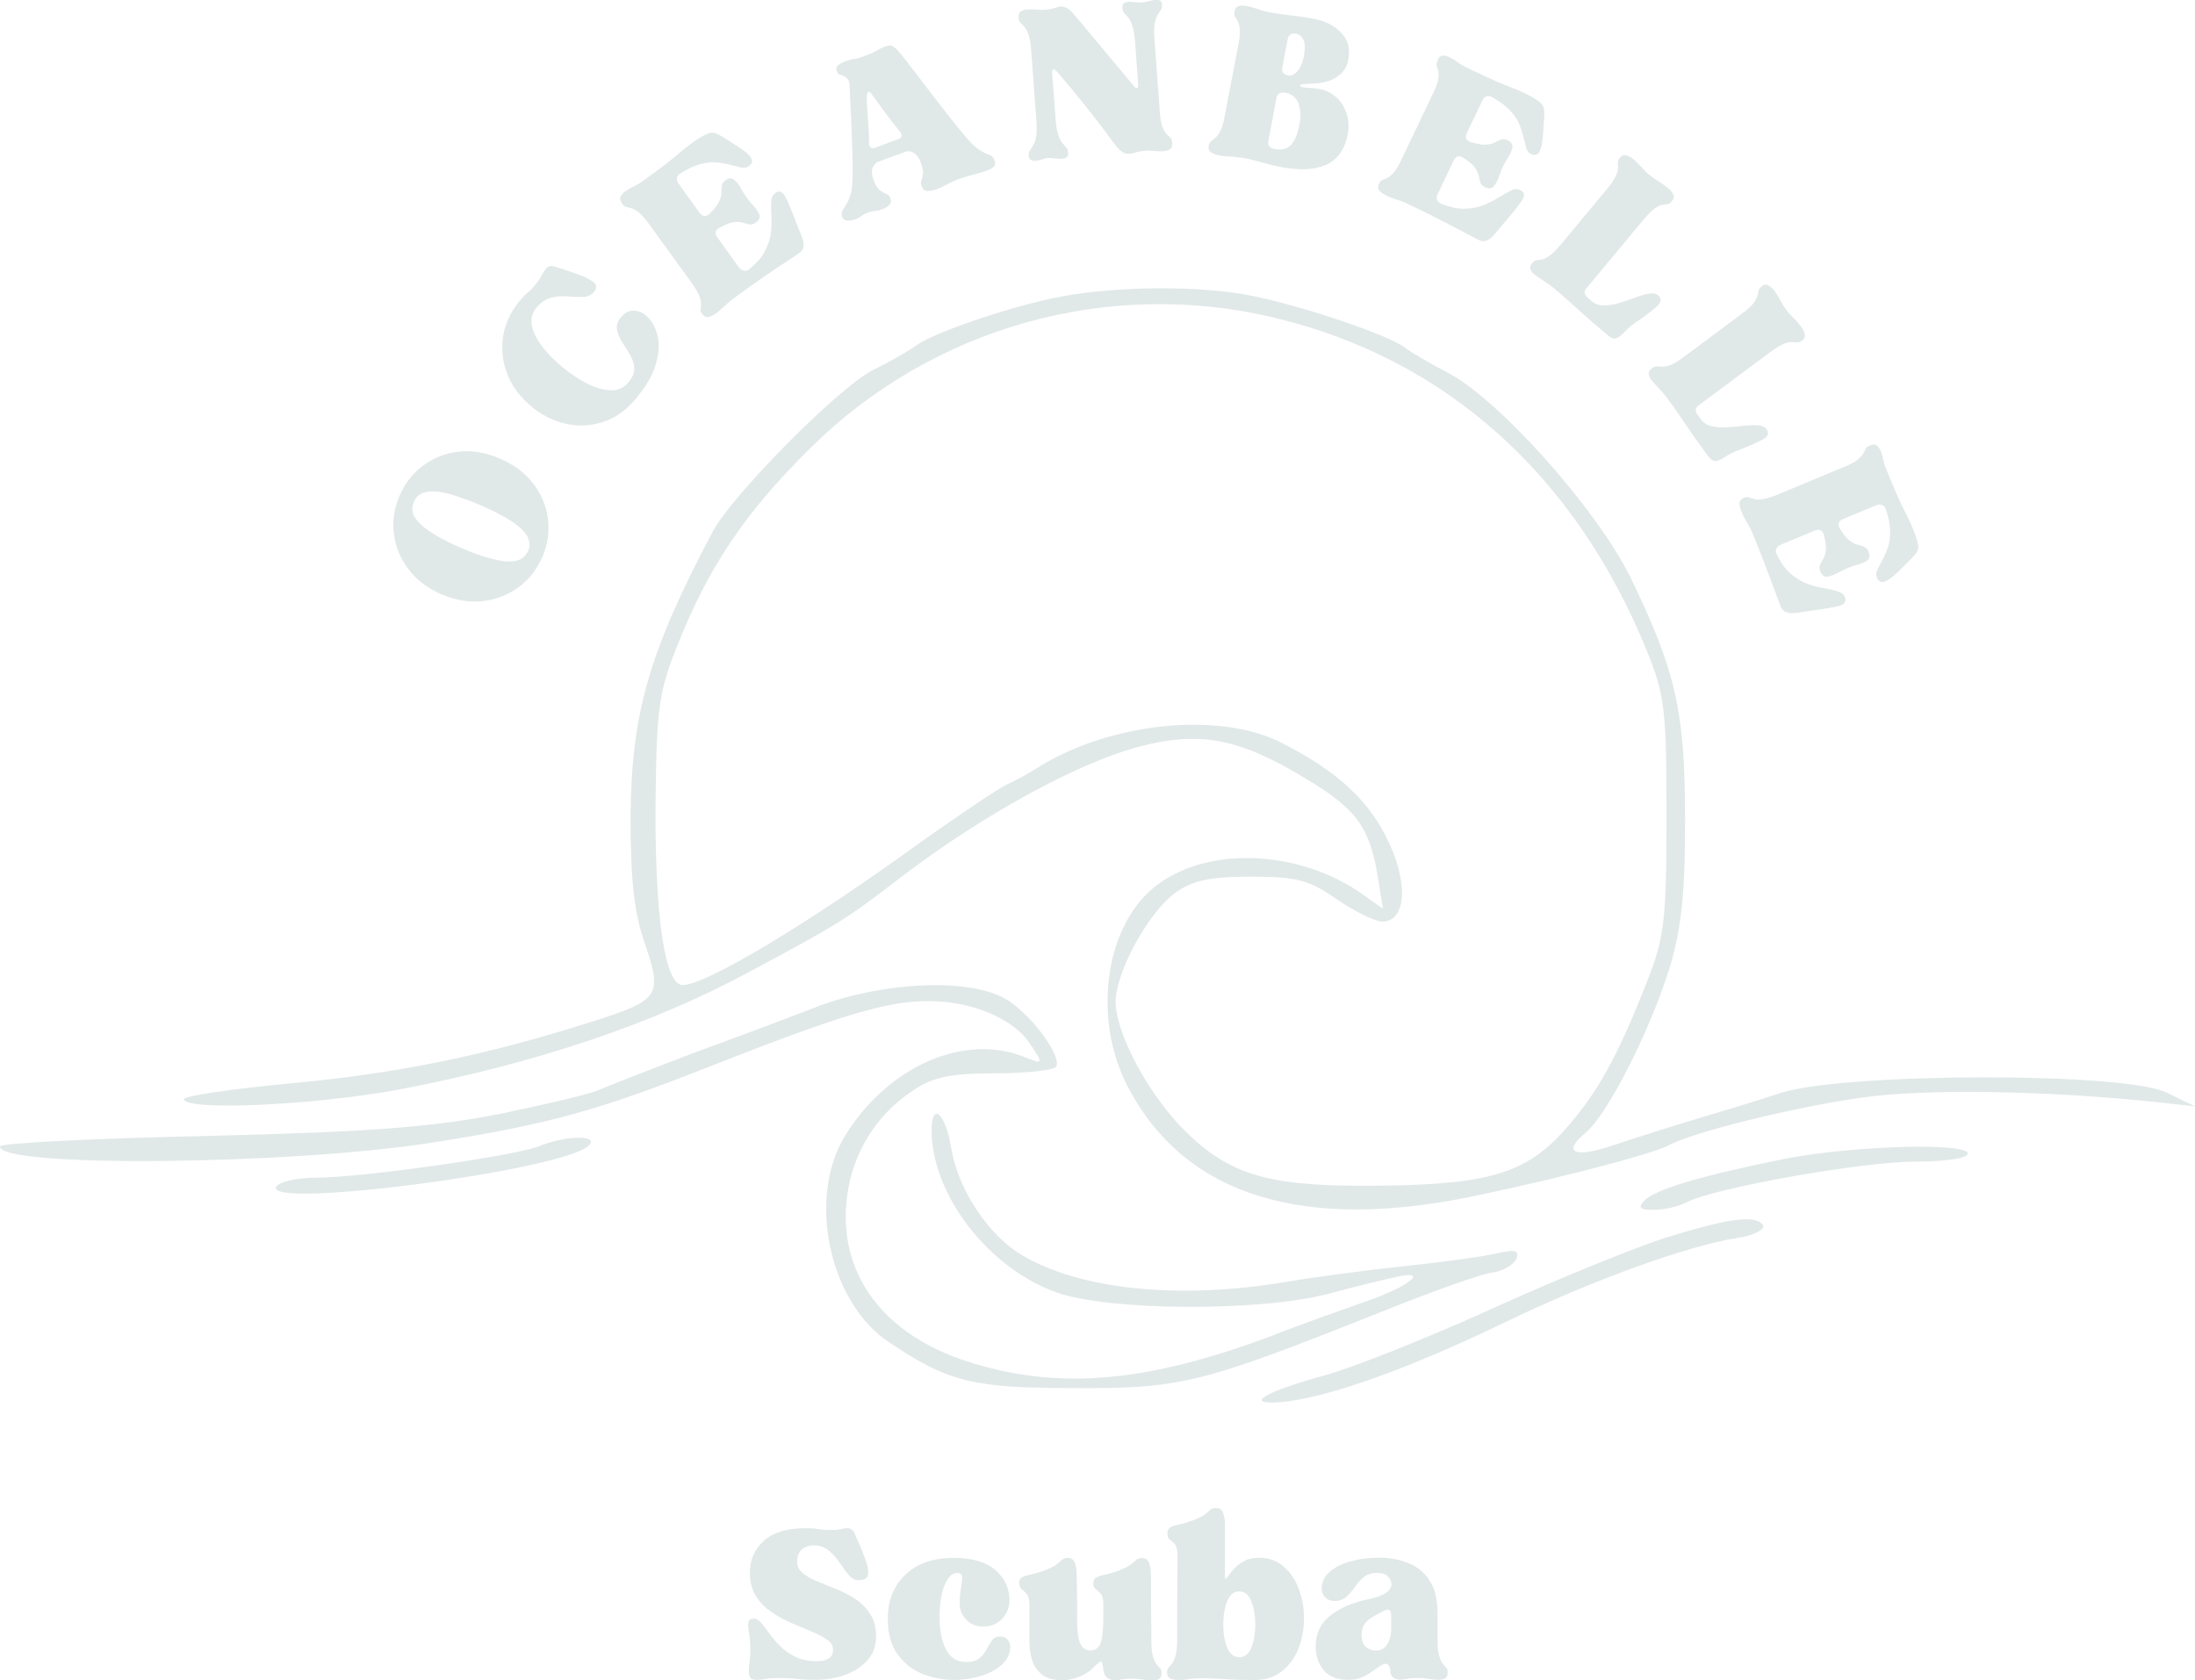 <?xml version="1.0" encoding="UTF-8"?>
<svg xmlns="http://www.w3.org/2000/svg" id="b" viewBox="0 0 276.7 211.88">
  <defs>
    <style>.d{fill:#e1e8e8;}</style>
  </defs>
  <g id="c">
    <path class="d" d="M94.58,207.92c0-.78-.05-1.44-.15-2-.1-.57-.14-1.01-.1-1.33.04-.32.29-.48.75-.48.29,0,.58.18.88.54.3.36.65.81,1.04,1.35.39.53.84,1.06,1.38,1.6.54.53,1.18.97,1.92,1.33.75.36,1.64.54,2.67.54.59,0,1.08-.1,1.46-.31.39-.22.58-.6.58-1.15,0-.5-.26-.92-.77-1.27-.5-.34-1.16-.69-1.96-1.02-.79-.33-1.64-.69-2.54-1.08-.89-.39-1.74-.85-2.54-1.4-.79-.55-1.44-1.23-1.94-2.04-.49-.8-.73-1.78-.73-2.94,0-1.58.58-2.9,1.75-3.96,1.17-1.07,2.91-1.6,5.23-1.6.72,0,1.31.04,1.77.13.46.07.96.1,1.52.1.42,0,.79-.03,1.13-.1.33-.08.63-.13.88-.13.21,0,.38.04.5.13.14.07.26.22.38.44.57,1.25,1.02,2.33,1.35,3.23.33.89.46,1.57.38,2.04-.07.47-.47.71-1.21.71-.43,0-.83-.21-1.21-.65-.38-.44-.76-.96-1.15-1.54-.38-.58-.83-1.09-1.35-1.52-.52-.44-1.14-.67-1.85-.67s-1.25.19-1.63.56c-.36.38-.54.88-.54,1.5,0,.57.24,1.05.73,1.44.48.39,1.09.74,1.83,1.04.75.31,1.55.64,2.42.98.86.35,1.66.77,2.4,1.27.75.5,1.36,1.13,1.85,1.88.48.75.73,1.7.73,2.83,0,1.2-.38,2.2-1.13,3.02-.74.81-1.69,1.42-2.85,1.83-1.16.4-2.38.6-3.67.6-.95,0-1.75-.04-2.42-.13-.66-.07-1.45-.1-2.4-.1-.63,0-1.09.03-1.4.1-.29.08-.7.13-1.23.13s-.79-.18-.88-.54c-.08-.36-.08-.84,0-1.44.08-.59.13-1.24.13-1.94Z"></path>
    <path class="d" d="M111.91,204.17c0-2.3.73-4.17,2.19-5.58,1.47-1.43,3.53-2.15,6.17-2.15,2.29,0,4.03.52,5.21,1.54,1.18,1.02,1.77,2.29,1.77,3.83,0,.85-.3,1.61-.9,2.29-.6.67-1.42,1-2.46,1-.85,0-1.55-.29-2.1-.88-.54-.58-.81-1.22-.81-1.92,0-.82.05-1.52.17-2.1.11-.59.15-1.05.13-1.38-.02-.32-.22-.48-.63-.48-.63,0-1.16.52-1.58,1.56-.43,1.03-.64,2.43-.63,4.19.03,1.67.32,3.01.88,4.02.57,1,1.4,1.49,2.5,1.46.73,0,1.29-.16,1.67-.48.38-.32.67-.69.88-1.1.22-.43.44-.8.67-1.13.22-.33.57-.5,1.04-.5.42,0,.73.14.94.4.22.27.33.56.33.88,0,.85-.33,1.58-1,2.21-.66.63-1.53,1.11-2.63,1.46-1.1.34-2.28.52-3.54.52-1.32,0-2.62-.26-3.9-.77-1.27-.51-2.31-1.33-3.13-2.46-.82-1.14-1.23-2.61-1.23-4.44Z"></path>
    <path class="d" d="M128.45,199.67c0-.38.13-.63.38-.77.25-.14.6-.26,1.06-.35.46-.09,1.01-.26,1.67-.48.79-.3,1.33-.57,1.63-.81.3-.23.53-.43.69-.58.15-.15.39-.23.71-.23.44,0,.74.2.9.6.15.41.23.88.23,1.42.01.78.03,1.41.04,1.9.01.49.02,1.11.02,1.88v1.83c0,1.57.14,2.64.42,3.21.28.56.7.83,1.27.83s.98-.28,1.23-.83c.25-.57.38-1.65.38-3.25v-1.79c0-.63-.11-1.05-.33-1.29-.21-.25-.42-.45-.63-.6-.21-.15-.31-.38-.31-.67,0-.38.13-.63.38-.77.25-.14.6-.26,1.06-.35.46-.09,1.01-.26,1.67-.48.79-.3,1.33-.57,1.63-.81.3-.23.53-.43.69-.58.15-.15.39-.23.71-.23.44,0,.74.2.9.6.15.41.23.88.23,1.42l.02,3.02c0,1.13,0,2.03.02,2.71.01.67.02,1.2.02,1.6v1.04c0,.86.06,1.52.19,1.98.13.45.27.77.44.98.18.21.33.39.46.52.13.14.19.35.19.63,0,.38-.1.63-.31.75s-.49.19-.83.19c-.36,0-.77-.04-1.23-.13-.46-.07-.9-.1-1.31-.1s-.75.01-1.04.04c-.28.04-.58.09-.92.15-.47.04-.86-.05-1.17-.27-.29-.22-.46-.54-.5-.96-.1-.75-.21-1.13-.33-1.13s-.44.26-.94.77c-.41.43-.99.81-1.75,1.13-.75.3-1.46.46-2.13.46-1.16,0-2.04-.25-2.65-.75-.61-.5-1.02-1.11-1.23-1.85-.21-.75-.31-1.51-.31-2.29v-4.56c0-.67-.11-1.13-.33-1.4-.21-.26-.42-.46-.63-.6-.21-.15-.31-.39-.31-.71Z"></path>
    <path class="d" d="M151.36,211.61c-.38,0-.82.03-1.33.1-.5.08-.97.13-1.42.13s-.79-.06-1.08-.19c-.28-.13-.42-.38-.42-.75,0-.28.06-.48.19-.6.13-.14.27-.31.44-.52.18-.22.33-.55.46-1,.13-.44.19-1.1.19-1.98v-2.94c0-1.13,0-2.24.02-3.35.01-1.11.02-2.07.02-2.88v-1.54c0-.68-.11-1.14-.33-1.38-.21-.23-.42-.42-.63-.56-.21-.15-.31-.42-.31-.79s.13-.63.38-.77c.25-.14.6-.26,1.06-.35.46-.09,1.01-.26,1.65-.48.8-.3,1.35-.57,1.65-.81.3-.23.53-.42.67-.56.15-.15.4-.23.73-.23.44,0,.73.2.88.6.15.39.23.85.23,1.4v6.35c0,.41.03.6.08.58.07-.01.19-.15.38-.42.19-.26.44-.57.75-.92.32-.34.73-.65,1.23-.92.5-.26,1.11-.4,1.83-.4,1.26,0,2.32.38,3.17,1.13.84.75,1.48,1.71,1.9,2.88.43,1.16.64,2.39.63,3.71-.02,1.32-.24,2.56-.69,3.71-.45,1.16-1.14,2.1-2.06,2.85-.92.75-2.06,1.13-3.44,1.13-1.08,0-1.93-.02-2.52-.04-.58-.03-1.05-.06-1.4-.08-.35-.02-.73-.04-1.15-.06-.41-.03-.98-.04-1.73-.04ZM156.22,200.67c-.7,0-1.21.43-1.54,1.27-.32.85-.48,1.83-.48,2.94s.17,2.09.5,2.9c.34.79.85,1.19,1.52,1.19s1.19-.4,1.52-1.21c.33-.82.5-1.78.5-2.9s-.17-2.1-.5-2.94-.84-1.25-1.52-1.25Z"></path>
    <path class="d" d="M169.96,211.83c-1.39,0-2.43-.41-3.1-1.23-.67-.83-1-1.82-1-2.96,0-1.67.61-2.98,1.85-3.94,1.25-.96,2.86-1.65,4.85-2.06,1.9-.4,2.85-1.03,2.85-1.88,0-.32-.14-.63-.42-.94-.28-.32-.75-.48-1.42-.48s-1.24.18-1.67.54c-.42.36-.79.77-1.1,1.23-.32.46-.68.87-1.06,1.23-.39.36-.91.54-1.54.54-.43,0-.81-.15-1.13-.44-.31-.3-.46-.67-.46-1.08,0-.84.33-1.56,1-2.15.68-.59,1.56-1.04,2.65-1.33,1.08-.3,2.26-.46,3.54-.46,1.36,0,2.59.22,3.71.67,1.13.43,2.02,1.16,2.69,2.19.68,1.02,1.02,2.41,1.02,4.17v3.33c0,.88.06,1.54.19,1.98.13.45.27.78.44,1,.18.21.33.39.46.52.13.13.19.33.19.6,0,.38-.11.63-.33.75-.22.13-.51.19-.85.19-.38,0-.79-.04-1.25-.13-.45-.07-.85-.1-1.23-.1s-.74.01-1.04.04c-.29.04-.6.09-.94.15-.39.05-.74,0-1.06-.15-.31-.15-.49-.43-.54-.83-.02-.39-.08-.65-.19-.79-.1-.14-.22-.21-.35-.21-.28,0-.64.17-1.08.5-.43.33-.95.68-1.56,1.02-.61.33-1.31.5-2.1.5ZM171.64,206.13c0,.72.18,1.24.54,1.54.36.31.78.46,1.27.46.63,0,1.09-.26,1.42-.79.33-.54.5-1.17.5-1.9v-1.79c0-.67-.31-.84-.94-.52-.41.21-.82.43-1.25.67-.43.24-.8.53-1.1.88-.29.35-.44.83-.44,1.46Z"></path>
    <path class="d" d="M68.37,70.22c-.7,1.61-1.71,2.9-3.04,3.85-1.32.96-2.81,1.54-4.48,1.73-1.68.18-3.4-.1-5.17-.85-1.76-.76-3.15-1.81-4.17-3.15-1.03-1.34-1.65-2.82-1.85-4.44-.22-1.63.02-3.24.71-4.85.68-1.59,1.69-2.88,3.02-3.83,1.32-.97,2.81-1.55,4.48-1.73,1.67-.18,3.39.11,5.15.88,1.76.75,3.16,1.79,4.19,3.13,1.03,1.33,1.65,2.81,1.85,4.44.22,1.63-.01,3.24-.69,4.83ZM58.18,69.12c1.39.6,2.67,1.05,3.83,1.35,1.17.31,2.14.4,2.92.27.78-.14,1.32-.57,1.65-1.29.29-.69.21-1.36-.23-2.02-.45-.67-1.18-1.3-2.21-1.92-1.03-.63-2.23-1.23-3.63-1.83-1.39-.59-2.66-1.05-3.81-1.38-1.17-.32-2.14-.41-2.92-.27-.78.14-1.31.56-1.6,1.25-.32.72-.26,1.41.19,2.06.45.66,1.18,1.3,2.21,1.94,1.02.63,2.22,1.24,3.6,1.83Z"></path>
    <path class="d" d="M67.04,51.29c-1.39-1.13-2.4-2.44-3.02-3.96-.64-1.53-.84-3.1-.63-4.73.22-1.63.91-3.15,2.04-4.56.46-.55.85-.96,1.17-1.21.31-.26.64-.61.98-1.04.27-.33.49-.67.67-1,.17-.34.35-.64.54-.88.13-.15.27-.26.42-.31.16-.07.35-.07.58-.02,1.07.32,2.06.65,2.98.98.91.32,1.57.66,2.02,1,.44.35.48.76.1,1.23-.35.42-.81.64-1.38.65-.58.02-1.22,0-1.92-.06-.71-.07-1.41-.02-2.1.15-.69.17-1.32.6-1.9,1.31-.55.68-.73,1.46-.52,2.33.2.86.66,1.74,1.38,2.65.71.91,1.56,1.76,2.56,2.56,1,.82,2.02,1.49,3.06,2.02,1.05.52,2.03.79,2.94.81.9.03,1.65-.31,2.23-1.02.53-.65.76-1.26.71-1.81-.04-.57-.22-1.13-.54-1.67-.32-.54-.65-1.07-.98-1.58-.33-.51-.55-1.03-.65-1.54-.1-.53.06-1.05.48-1.56.5-.61,1.07-.9,1.73-.85.65.04,1.25.35,1.79.94.54.57.92,1.35,1.13,2.33.22.97.15,2.12-.23,3.44-.36,1.31-1.16,2.71-2.38,4.21-1.18,1.47-2.54,2.49-4.08,3.04-1.54.54-3.11.66-4.71.33-1.59-.32-3.09-1.04-4.48-2.17Z"></path>
    <path class="d" d="M78.41,25.64c-.23-.32-.3-.59-.19-.81.1-.23.27-.45.52-.65.31-.22.66-.43,1.06-.63.41-.19.76-.4,1.06-.6.24-.18.47-.34.69-.5.22-.17.44-.32.65-.48,1.31-.94,2.41-1.8,3.31-2.56.89-.76,1.65-1.35,2.27-1.77.7-.44,1.23-.73,1.63-.85.39-.14.92,0,1.58.4.82.52,1.57.99,2.25,1.44.69.45,1.17.86,1.42,1.25.26.39.17.75-.27,1.08-.27.18-.58.24-.94.17-.36-.08-.79-.19-1.27-.31-.49-.14-1.04-.25-1.67-.33-.61-.08-1.31-.03-2.08.17-.79.18-1.67.58-2.65,1.21-.25.13-.4.31-.44.56s.02.49.19.71l2.65,3.67c.38.52.8.56,1.27.15.61-.59,1.01-1.11,1.21-1.54.19-.44.29-.82.29-1.15s.01-.61.04-.85c.03-.25.18-.48.46-.69.43-.3.8-.32,1.1-.06.32.25.59.6.83,1.06.25.45.48.82.71,1.13.22.31.51.66.85,1.04.36.38.61.75.77,1.13.15.38.01.72-.42,1.02-.28.21-.54.29-.79.25-.24-.04-.51-.11-.81-.21-.31-.11-.7-.14-1.17-.08-.47.06-1.08.29-1.81.71-.56.31-.65.72-.27,1.23l2.73,3.79c.17.22.38.35.63.4.25.03.47-.04.67-.21.96-.78,1.63-1.57,2.02-2.38.4-.82.64-1.61.71-2.38.07-.76.08-1.46.04-2.1-.04-.64-.05-1.19-.02-1.67.03-.48.19-.83.48-1.04.48-.36.9-.25,1.23.33.33.57.8,1.68,1.42,3.33.25.64.47,1.2.67,1.69.21.49.3.93.27,1.31-.02.39-.26.73-.73,1.02-1.86,1.22-3.45,2.29-4.77,3.21-1.31.92-2.44,1.73-3.4,2.44-.31.22-.65.52-1.02.88-.38.35-.74.66-1.1.94-.35.24-.68.39-.98.46-.29.06-.55-.07-.77-.38-.17-.22-.23-.42-.21-.58.03-.18.05-.41.06-.69.02-.28-.06-.63-.23-1.04-.17-.43-.51-1-1.02-1.71l-5.31-7.33c-.48-.68-.91-1.16-1.27-1.44-.36-.29-.67-.47-.94-.54-.26-.07-.48-.13-.67-.17-.18-.05-.35-.19-.52-.42Z"></path>
    <path class="d" d="M106.17,27.26c-.09-.29-.08-.53.04-.73.13-.19.29-.46.5-.81.22-.34.42-.84.6-1.5.09-.39.15-1.06.17-2.02.01-.96,0-2.07-.04-3.33-.04-1.26-.09-2.55-.15-3.88-.06-1.32-.11-2.55-.17-3.71.01-.59-.06-1.01-.21-1.23-.14-.22-.31-.36-.52-.44-.19-.08-.36-.15-.52-.21-.17-.05-.29-.19-.38-.42-.13-.33-.05-.59.21-.79.27-.19.58-.36.96-.5.44-.15.79-.23,1.04-.25.26-.03.69-.15,1.29-.38.68-.25,1.19-.48,1.54-.69.36-.21.71-.38,1.06-.5.25-.09.47-.14.67-.13.21,0,.47.16.79.48.39.43.94,1.11,1.65,2.04.71.92,1.48,1.93,2.33,3.04.84,1.11,1.69,2.21,2.54,3.29.84,1.08,1.61,2.02,2.29,2.81.69.78,1.21,1.27,1.56,1.48.57.35,1,.56,1.29.65.3.08.52.3.65.65.14.35.11.63-.08.83-.2.2-.49.36-.88.5-.45.17-.99.33-1.65.5-.64.16-1.33.36-2.06.63-.35.14-.76.33-1.23.58-.47.25-.95.47-1.42.65-.42.16-.79.22-1.13.21-.33-.01-.57-.19-.71-.54-.13-.34-.14-.63-.04-.83.09-.21.16-.47.19-.79.04-.33-.06-.84-.31-1.52-.2-.53-.48-.9-.85-1.13-.36-.22-.74-.26-1.15-.1l-3.23,1.19c-.39.14-.66.42-.81.83-.14.41-.11.87.08,1.4.25.68.52,1.14.81,1.38.3.22.58.39.83.48.25.08.42.27.52.56.13.33.08.61-.13.83-.21.22-.48.4-.81.52-.39.14-.71.22-.96.23-.25.02-.55.08-.9.21-.36.13-.64.27-.83.42-.18.16-.47.31-.88.46-.33.11-.66.16-.96.13-.31-.03-.52-.21-.65-.54ZM109.55,17.97c0,.63.26.84.79.65l2.85-1.06c.54-.19.61-.53.23-1-.63-.76-1.26-1.57-1.9-2.44-.64-.88-1.18-1.6-1.6-2.19-.2-.28-.35-.4-.48-.35-.08.04-.14.22-.17.54,0,.74.04,1.66.13,2.75.09,1.08.15,2.12.15,3.1Z"></path>
    <path class="d" d="M129.68,19.65c-.02-.28.03-.5.15-.67.11-.18.24-.4.4-.65.17-.25.29-.61.38-1.08.08-.48.09-1.16.04-2.02l-.67-9.02c-.07-.84-.19-1.48-.35-1.9-.16-.43-.32-.74-.5-.94-.19-.21-.36-.38-.5-.5-.14-.14-.21-.34-.23-.63-.03-.4.07-.67.29-.81.21-.14.47-.21.79-.23.36-.03.75-.02,1.17.02.42.03.8.03,1.15,0,.44-.03.81-.09,1.1-.19.29-.11.56-.18.81-.21.26-.01.54.06.83.23.29.16.66.51,1.1,1.06l7.29,8.73c.18.24.32.33.42.27.09-.05.14-.22.13-.5l-.4-5.4c-.07-.88-.19-1.54-.35-2-.16-.46-.33-.8-.52-1.02-.2-.23-.36-.42-.5-.56-.13-.15-.2-.36-.23-.65-.02-.26.05-.45.19-.56.14-.11.32-.17.54-.19.28-.03.58-.01.92.04.33.04.63.06.88.04.25-.03.53-.08.83-.17.32-.09.6-.15.85-.17.19-.03.36.01.52.1.17.08.26.26.27.52.03.28-.02.5-.15.67-.11.17-.24.38-.4.63-.16.25-.28.62-.38,1.1-.08.47-.09,1.15-.02,2.02l.67,9.02c.05.83.16,1.47.31,1.9.17.42.34.73.52.94.19.2.36.36.5.5.14.14.21.35.23.63.03.41-.06.68-.27.81-.2.14-.47.22-.81.25-.35.03-.74.02-1.17-.02-.43-.05-.82-.07-1.17-.04-.45.04-.82.11-1.13.21-.31.1-.6.16-.88.17-.27.03-.54-.04-.83-.21s-.64-.51-1.02-1.04c-.83-1.14-1.7-2.28-2.58-3.42-.89-1.14-1.75-2.21-2.58-3.21-.83-1.01-1.54-1.84-2.1-2.5-.2-.21-.35-.29-.46-.25-.1.04-.14.2-.13.48l.44,5.79c.05.86.17,1.53.33,2,.17.46.34.8.52,1.02.19.22.36.41.5.56.14.16.21.37.23.65.03.27-.03.45-.17.56-.14.11-.33.18-.56.21-.27.02-.57,0-.92-.04-.33-.05-.63-.07-.88-.06-.25.02-.52.08-.81.19-.29.09-.57.15-.83.17-.21.01-.39-.03-.54-.13-.16-.08-.24-.26-.27-.52Z"></path>
    <path class="d" d="M156.41,19.89c-.36-.07-.8-.12-1.31-.15-.52-.02-.99-.06-1.44-.15-.42-.08-.76-.22-1.02-.4-.25-.18-.34-.45-.27-.81.05-.28.15-.46.29-.56.15-.11.33-.26.54-.44.22-.18.44-.47.65-.88.21-.42.39-1.05.54-1.92l1.71-8.88c.17-.86.23-1.52.19-1.98-.04-.47-.14-.82-.27-1.06-.14-.23-.26-.43-.35-.58-.08-.17-.1-.39-.04-.67.07-.36.25-.57.54-.65.3-.07.67-.06,1.08.02.44.08.91.22,1.4.4.48.17.91.29,1.27.35.76.14,1.42.24,1.96.31.55.07,1.11.14,1.69.21.58.07,1.28.18,2.08.33,1.46.28,2.6.87,3.44,1.77.84.89,1.14,2,.88,3.33-.14.77-.44,1.36-.9,1.79-.45.42-.95.72-1.52.92-.56.18-1.12.29-1.69.33-.56.04-1.02.07-1.38.08-.36,0-.56.06-.58.17-.02.07.04.14.17.19.14.06.58.1,1.33.15,1.15.06,2.09.38,2.81.96.72.57,1.23,1.29,1.52,2.17.29.86.34,1.76.17,2.69-.38,1.93-1.29,3.21-2.73,3.85-1.45.64-3.33.73-5.65.29-.74-.14-1.6-.35-2.58-.63-.97-.27-1.81-.46-2.52-.58ZM160.91,12.35l-1.02,5.42c-.07.31-.02.54.15.71s.38.27.63.31c.86.17,1.53.02,2.02-.46.5-.47.88-1.36,1.13-2.69.18-.96.14-1.81-.13-2.56-.25-.76-.81-1.23-1.67-1.4-.25-.04-.49-.01-.71.08-.21.08-.34.28-.4.58ZM161.64,8.53c-.06.32,0,.56.17.71.17.14.38.23.63.27.36.07.73-.1,1.1-.52.39-.43.66-1.05.81-1.85.19-.98.18-1.69-.04-2.13-.22-.43-.52-.68-.88-.75-.63-.11-.99.11-1.1.67l-.69,3.6Z"></path>
    <path class="d" d="M181.23,7.57c.17-.36.38-.55.63-.56.26-.01.54.05.83.19.33.16.68.36,1.04.63.36.25.71.46,1.04.63.26.13.52.25.77.38.25.11.49.22.73.33,1.44.7,2.71,1.26,3.81,1.69,1.11.42,2,.81,2.67,1.17.72.39,1.23.72,1.52,1,.3.28.44.81.4,1.58-.06.97-.12,1.87-.19,2.69-.06.81-.2,1.42-.42,1.83-.22.42-.58.51-1.08.27-.29-.14-.49-.39-.58-.75-.1-.36-.21-.78-.33-1.27-.11-.48-.28-1.02-.5-1.6-.22-.58-.6-1.17-1.15-1.77-.54-.61-1.31-1.19-2.31-1.75-.25-.15-.49-.19-.73-.1-.22.08-.39.25-.5.5l-1.96,4.08c-.28.58-.12.97.48,1.17.82.25,1.46.36,1.94.33.47-.04.84-.14,1.13-.29.28-.15.53-.27.77-.35.23-.09.51-.07.81.08.47.24.67.55.6.94-.07.38-.25.79-.54,1.23-.28.45-.5.83-.67,1.17-.16.35-.31.77-.48,1.25-.17.49-.39.89-.65,1.21-.27.32-.64.36-1.1.13-.31-.15-.5-.34-.58-.56-.08-.23-.16-.51-.21-.83-.06-.32-.22-.67-.48-1.06-.27-.4-.76-.82-1.48-1.27-.54-.33-.95-.21-1.23.38l-2,4.21c-.13.25-.16.48-.08.71.08.22.26.39.54.5,1.13.46,2.14.67,3.04.63.92-.03,1.72-.2,2.42-.5.69-.31,1.31-.63,1.85-.96.55-.33,1.04-.61,1.46-.83.43-.21.81-.24,1.15-.08.54.26.64.68.29,1.25-.35.57-1.09,1.51-2.23,2.83-.45.53-.83.99-1.17,1.4-.33.42-.68.71-1.04.88-.36.17-.78.11-1.25-.15-1.96-1.04-3.66-1.93-5.08-2.65-1.43-.72-2.69-1.34-3.77-1.85-.33-.17-.75-.33-1.25-.48-.49-.14-.94-.31-1.35-.52-.38-.18-.67-.39-.88-.63-.2-.22-.21-.51-.04-.85.11-.25.25-.41.42-.48.18-.07.4-.16.65-.27.25-.13.52-.36.81-.71.29-.34.63-.92,1-1.71l3.9-8.17c.38-.76.59-1.36.67-1.81.08-.44.09-.8.02-1.06-.07-.26-.14-.48-.19-.67-.04-.18,0-.4.13-.67Z"></path>
    <path class="d" d="M204.2,19.88c.25-.28.52-.38.81-.29.3.08.63.27.96.54.33.29.67.64,1.02,1.02.34.38.66.68.94.92.29.24.66.49,1.1.77.44.27.84.55,1.21.85.32.27.55.54.69.83.14.28.08.56-.17.83-.17.22-.34.35-.52.38-.18.02-.41.05-.69.1-.27.04-.58.2-.96.46-.38.27-.85.74-1.42,1.42l-7.19,8.65c-.21.25-.27.48-.19.69s.22.39.42.54c.19.17.35.3.48.42.42.34.92.51,1.52.5.61,0,1.26-.1,1.94-.31.68-.21,1.33-.43,1.96-.67.64-.24,1.21-.41,1.73-.5.51-.08.9-.02,1.17.21.46.39.45.81-.02,1.27-.47.47-1.43,1.21-2.88,2.21-.56.4-1.01.79-1.35,1.17-.35.39-.68.64-.98.75-.29.13-.65.01-1.06-.33-1.45-1.2-2.7-2.29-3.77-3.27-1.07-.99-2.06-1.86-2.98-2.63-.46-.38-.92-.71-1.38-1-.45-.28-.82-.54-1.13-.79-.27-.22-.45-.45-.54-.69-.08-.22,0-.48.25-.77.18-.22.36-.34.54-.35.18-.01.4-.05.67-.1.28-.05.6-.21.98-.48.38-.26.84-.73,1.42-1.42l5.77-6.94c.57-.68.94-1.23,1.13-1.65.19-.42.29-.76.29-1.04s-.01-.51-.02-.69c0-.18.08-.38.25-.6Z"></path>
    <path class="d" d="M222.07,36.09c.3-.22.59-.26.85-.1.28.16.55.41.81.75.26.35.51.76.75,1.23.25.46.48.83.69,1.1.22.31.52.64.9,1,.38.36.7.74.98,1.13.25.33.4.66.46.96.07.31-.05.57-.35.79-.22.17-.43.24-.6.23-.17-.01-.39-.03-.67-.04-.28-.03-.64.05-1.06.23-.42.17-.98.52-1.69,1.04l-9.02,6.71c-.25.19-.37.4-.35.63.03.22.11.43.27.63.15.21.28.38.4.52.32.44.77.73,1.35.85.59.14,1.25.18,1.96.13.71-.04,1.39-.1,2.04-.19.67-.07,1.26-.09,1.79-.06.53.04.9.2,1.1.48.34.48.23.9-.33,1.23-.56.34-1.66.83-3.29,1.46-.66.26-1.2.54-1.63.83-.42.29-.79.46-1.1.5-.32.05-.64-.14-.96-.56-1.13-1.52-2.09-2.88-2.9-4.08-.81-1.21-1.56-2.29-2.27-3.25-.36-.49-.73-.92-1.1-1.29s-.68-.72-.92-1.02c-.21-.28-.33-.54-.35-.79-.02-.25.13-.49.42-.71.22-.17.42-.24.6-.23.18.02.4.03.67.04.28.02.63-.05,1.06-.21.44-.17,1.01-.51,1.71-1.04l7.25-5.4c.71-.53,1.2-.97,1.48-1.33.28-.38.45-.69.52-.96.07-.26.11-.48.15-.67.04-.18.17-.35.4-.52Z"></path>
    <path class="d" d="M235.72,56.17c.38-.15.66-.15.85,0,.21.16.38.38.5.67.14.35.26.74.35,1.19.09.43.22.82.38,1.17.11.27.21.53.31.79.11.25.21.49.31.73.61,1.49,1.18,2.75,1.71,3.79.54,1.05.94,1.94,1.21,2.67.29.76.45,1.34.48,1.75.03.4-.24.88-.79,1.42-.68.69-1.31,1.32-1.9,1.88-.58.57-1.1.94-1.54,1.1-.45.17-.78-.01-1-.52-.11-.29-.09-.6.06-.94.17-.33.36-.72.6-1.17.25-.45.48-.96.69-1.54.22-.58.33-1.29.33-2.1s-.18-1.75-.54-2.83c-.08-.27-.24-.45-.48-.54-.22-.1-.47-.09-.73.02l-4.17,1.73c-.6.25-.74.65-.42,1.21.43.72.83,1.22,1.21,1.5.39.29.73.47,1.04.54.32.08.59.17.83.27.23.09.42.3.54.63.21.48.15.84-.17,1.08-.32.23-.73.42-1.23.54-.5.14-.93.28-1.27.44-.35.14-.75.33-1.21.58-.46.26-.89.42-1.29.48-.39.07-.69-.14-.9-.63-.13-.32-.15-.6-.06-.83.09-.22.23-.47.4-.75.18-.28.3-.66.35-1.13.05-.46-.03-1.1-.25-1.92-.2-.6-.58-.78-1.17-.54l-4.31,1.79c-.25.11-.43.28-.52.5-.1.22-.08.46.06.71.53,1.09,1.14,1.93,1.83,2.5.69.58,1.4,1,2.13,1.25.73.25,1.42.42,2.04.52.64.11,1.19.23,1.65.38.47.14.78.38.92.71.22.54.01.91-.63,1.1-.63.19-1.81.4-3.56.63-.68.09-1.29.19-1.81.27-.52.08-.96.06-1.33-.06-.38-.11-.66-.43-.83-.94-.77-2.08-1.44-3.88-2.02-5.38s-1.1-2.8-1.56-3.9c-.16-.35-.36-.74-.63-1.19-.27-.43-.48-.86-.65-1.29-.17-.39-.25-.74-.25-1.06.01-.31.19-.53.54-.67.26-.11.48-.13.65-.06.17.07.38.14.65.21.26.08.61.09,1.06.02.46-.06,1.09-.25,1.9-.58l8.35-3.48c.79-.32,1.36-.61,1.71-.9.34-.29.59-.55.73-.79.14-.23.25-.44.33-.6.08-.18.25-.32.5-.42Z"></path>
    <path class="d" d="M132.53,37.64c-6.38,1.42-14.89,4.35-17.11,5.97-.81.61-3.24,2.03-5.36,3.04-4.25,2.13-17.82,15.8-20.25,20.45-7.99,15.09-10.22,22.88-10.32,35.84,0,7.9.4,12.05,1.82,16.1,2.22,6.48,1.82,7.09-6.48,9.72-13.56,4.35-24.8,6.58-37.66,7.8-7.69.71-13.97,1.62-13.97,2.03,0,1.52,16.3.81,27.13-1.21,17.01-3.24,31.89-8.2,44.24-14.89,11.14-5.97,12.15-6.58,19.23-12.05,10.13-7.69,21.77-14.07,29.46-16.2,7.9-2.13,12.86-1.22,21.36,3.95,6.28,3.74,7.99,6.07,9.01,12.05l.71,4.35-2.43-1.72c-8.2-5.88-20.15-6.28-26.63-.81-6.07,5.16-7.49,16.51-3.14,24.91,7.19,13.87,22.28,18.53,44.55,13.67,11.44-2.43,21.57-5.16,23.59-6.18,3.14-1.72,15.9-4.86,24.5-6.07,8-1.11,22.88-.91,37.36.61l4.56.51-3.55-1.72c-5.26-2.64-40.49-2.53-48.59,0-3.04,1.01-8.1,2.53-11.14,3.44-3.04.91-7.49,2.33-9.92,3.14-4.96,1.72-6.68,1.01-3.64-1.52,2.73-2.22,7.99-12.55,10.53-20.55,1.52-4.96,2.03-9.31,2.03-18.73,0-13.87-1.11-18.83-6.89-30.78-4.25-8.61-16.6-22.48-23.08-25.82-2.13-1.11-4.56-2.53-5.36-3.14-2.13-1.62-12.66-5.16-19.04-6.48-6.68-1.42-18.22-1.32-25.51.3M160.68,40.07c21.56,5.16,37.96,19.84,46.97,42.12,2.23,5.46,2.43,7.59,2.43,20.75s-.3,15.39-2.43,20.76c-3.84,9.82-6.48,14.48-10.73,19.14-4.96,5.37-9.92,6.68-25.31,6.68-12.35,0-17.21-1.62-22.98-7.69-4.25-4.56-7.99-11.74-7.99-15.49s4.05-11.14,7.39-13.67c2.22-1.62,4.35-2.13,9.62-2.13,5.77,0,7.39.41,10.83,2.84,2.23,1.52,4.86,2.83,5.77,2.83,2.94,0,3.34-4.66.81-10.02-2.43-5.17-6.28-8.81-13.36-12.45-7.9-4.15-22.07-2.64-31.18,3.24-.81.51-2.43,1.42-3.55,1.92-1.11.51-5.87,3.74-10.63,7.09-14.17,10.32-27.33,18.22-30.27,18.22-2.23,0-3.44-8.2-3.44-21.77.1-12.66.31-14.88,2.64-20.76,3.95-10.02,8.51-16.91,16.81-25.11,15.39-15.29,37.56-21.56,58.62-16.5M103.27,126.84c-3.65,1.42-10.94,4.15-16.2,6.07-5.27,2.03-10.53,4.05-11.65,4.56s-6.78,1.82-12.66,3.04c-8.4,1.62-16.1,2.23-36.65,2.73-14.38.31-26.12.91-26.12,1.32,0,2.73,36.85,2.33,54.67-.51,14.78-2.33,20.85-4.05,35.44-9.82,15.99-6.28,21.77-8,26.93-8,5.47,0,10.83,2.23,12.86,5.47,1.72,2.53,1.62,2.53-.91,1.52-7.59-2.94-17.11,1.31-22.47,10.02-4.76,7.8-2.03,20.96,5.57,26.02,7.39,4.96,10.53,5.77,23.08,5.77,13.67.1,16.3-.61,37.97-9.21,6.98-2.83,13.77-5.27,15.08-5.36,1.32-.2,2.63-1.02,2.94-1.72.41-1.11-.2-1.21-2.43-.71-1.62.41-6.78,1.11-11.64,1.62-4.86.51-11.65,1.42-15.19,2.03-13.46,2.23-25.82.91-33.11-3.44-4.25-2.53-8.1-8.4-8.91-13.67-.71-4.26-2.43-5.67-2.43-2.03,0,8.1,7.19,17.42,15.8,20.45,6.68,2.33,25.82,2.43,34.42.1,3.34-.91,7.19-1.82,8.6-2.13,3.95-.81,1.22,1.32-4.05,3.14-2.53.91-7.8,2.73-11.65,4.25-15.79,5.97-26.93,6.98-38.27,3.44-11.04-3.44-16.81-11.34-15.49-21.06.71-5.37,3.65-10.13,8.2-13.16,2.53-1.72,4.66-2.23,10.43-2.23,3.95,0,7.49-.41,7.69-.81.81-1.21-2.83-6.28-6.07-8.4-4.45-2.83-15.29-2.43-23.79.71M67.94,144.55c-3.14,1.21-22.38,3.95-28.05,3.95-2.33,0-4.66.51-5.06,1.11-1.82,2.94,36.35-2.03,39.39-5.17,1.42-1.31-2.84-1.31-6.28.1M225.27,146.07c-10.23,2.03-16.51,3.85-17.92,5.27-.91.91-.71,1.22,1.11,1.22,1.21,0,3.14-.41,4.05-.91,3.34-1.82,22.18-5.17,28.86-5.17,3.74,0,6.68-.41,6.68-1.01,0-1.42-14.28-1.02-22.78.6M209.88,156.1c-4.05,1.32-13.77,5.27-21.77,8.91-8,3.64-17.42,7.39-21.06,8.4-6.68,1.82-9.92,3.44-6.78,3.44,5.36,0,16.3-3.74,29.67-10.22,10.73-5.17,22.68-9.52,29.06-10.53,2.13-.3,3.54-1.11,3.24-1.62-.91-1.32-4.26-.91-12.35,1.62"></path>
  </g>
</svg>
